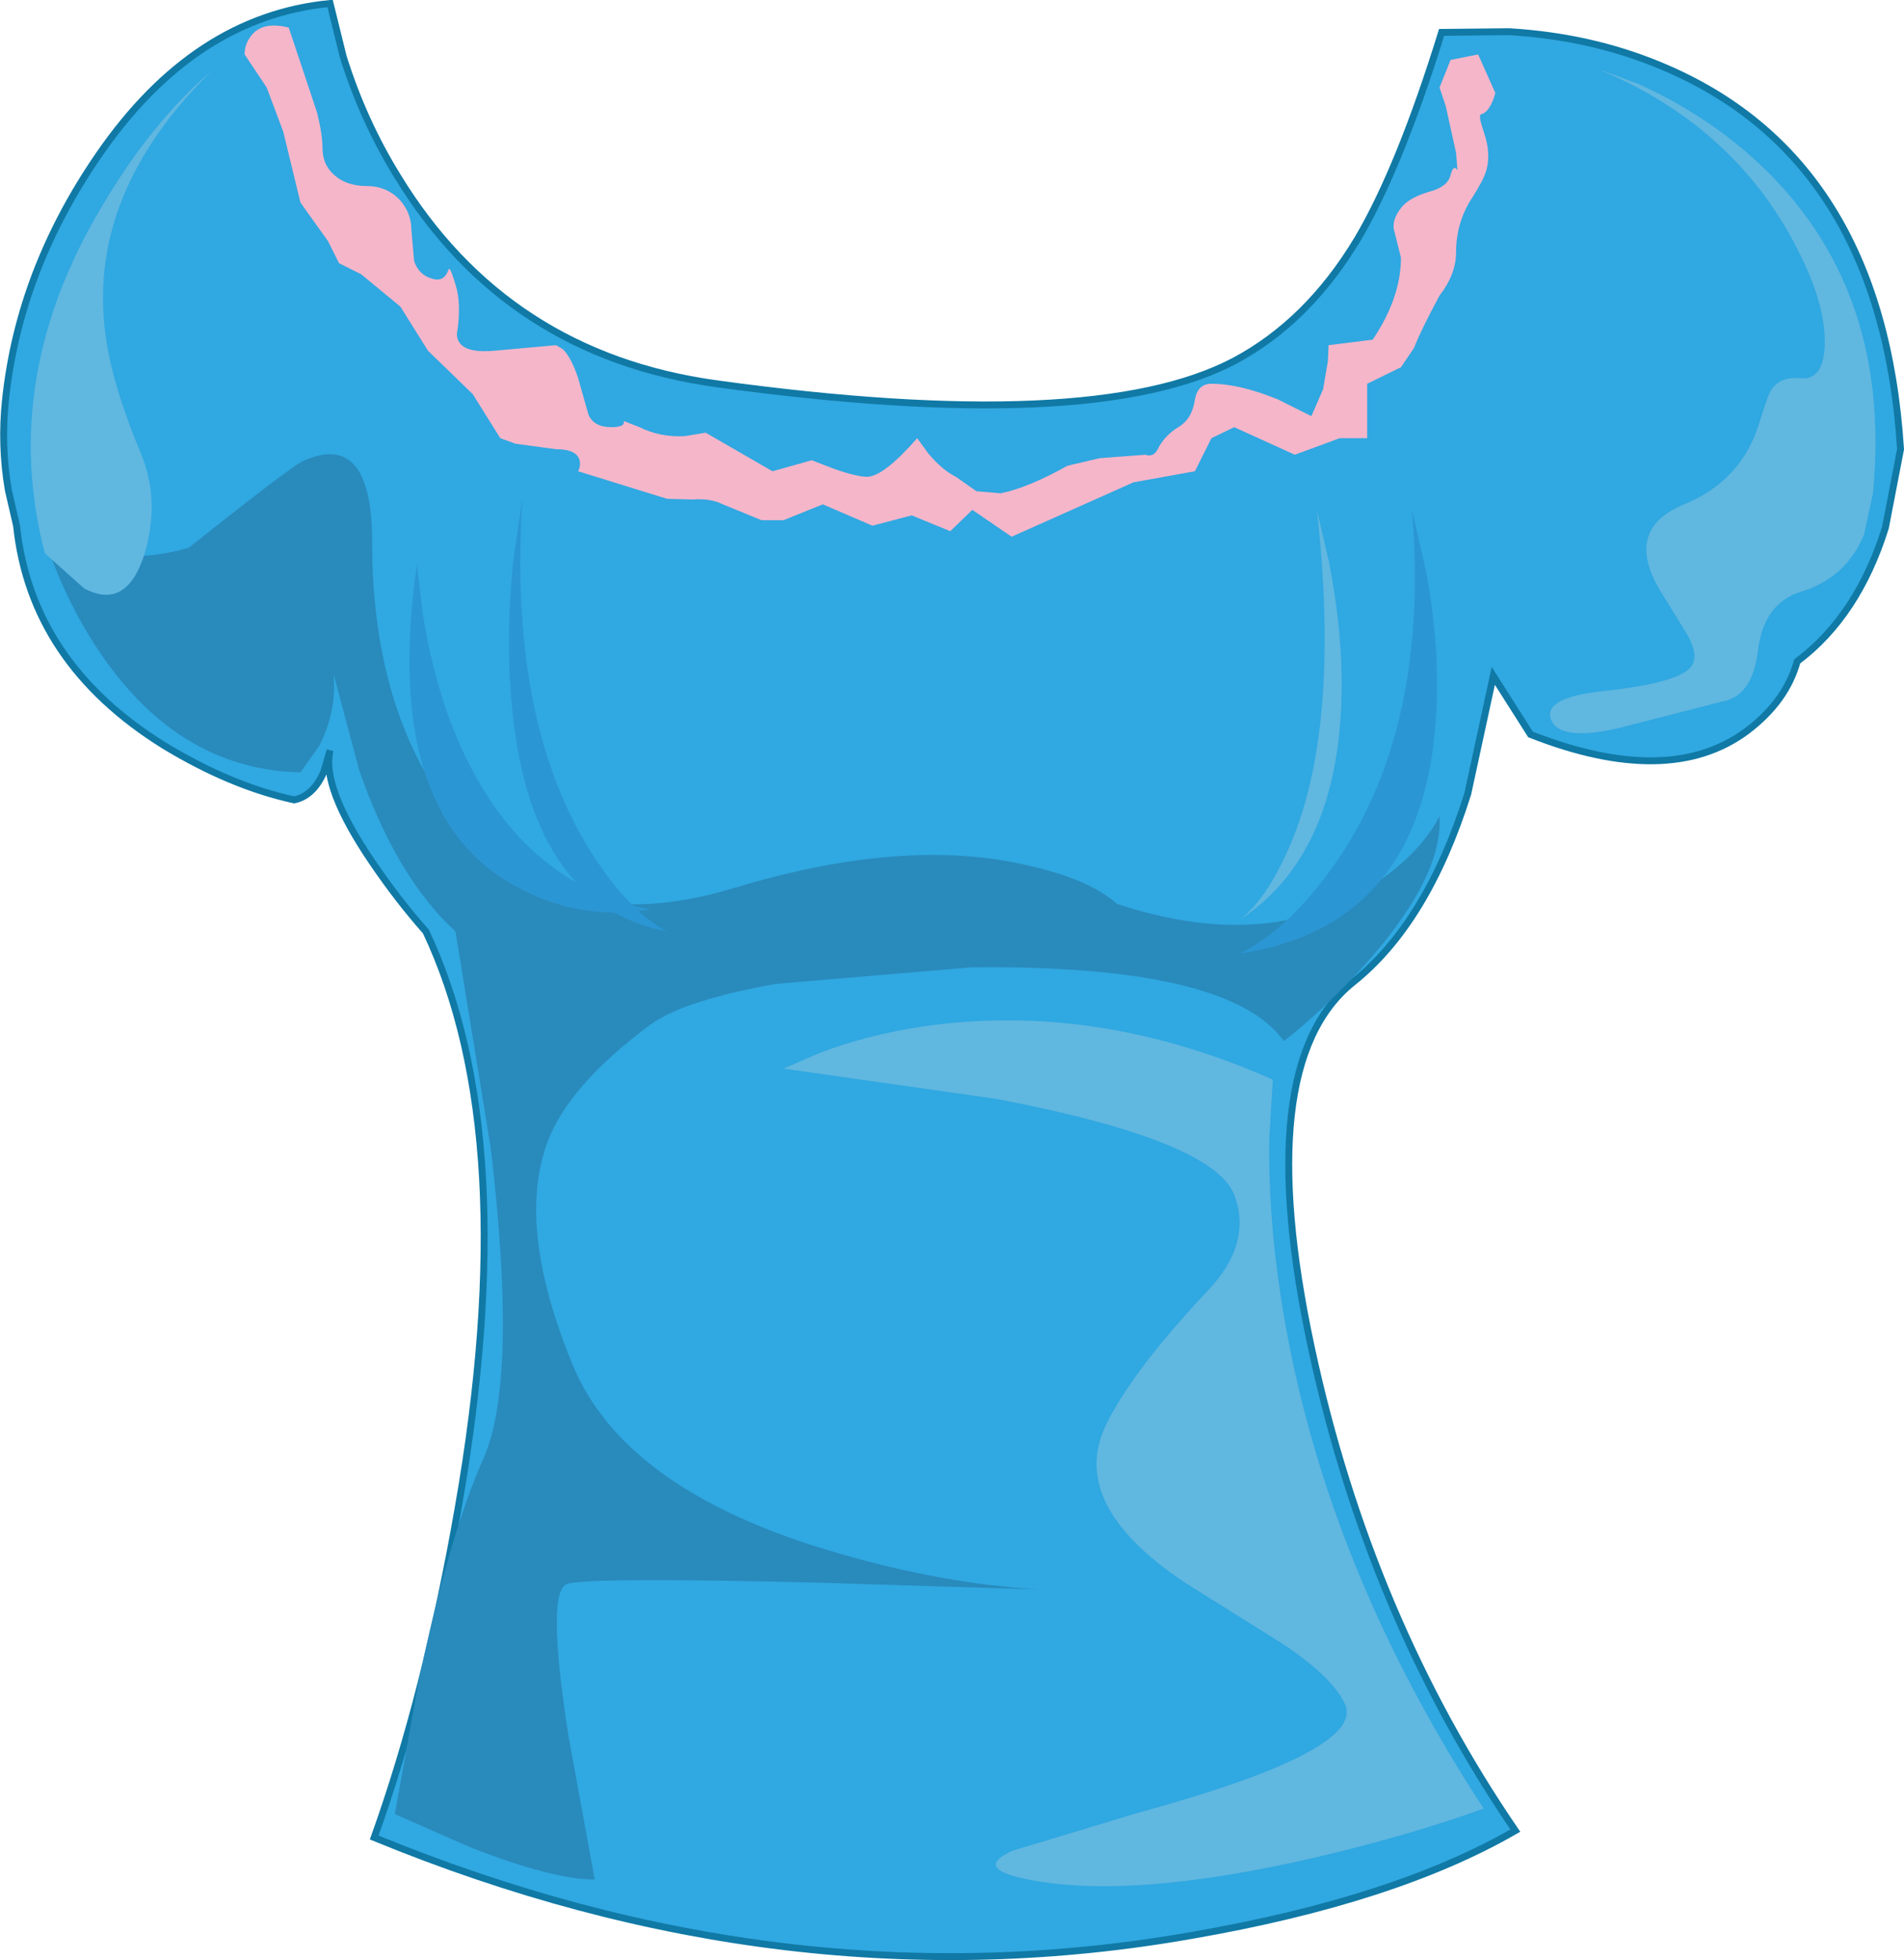 <?xml version="1.0" encoding="UTF-8" standalone="no"?>
<svg xmlns:xlink="http://www.w3.org/1999/xlink" height="142.25px" width="138.15px" xmlns="http://www.w3.org/2000/svg">
  <g transform="matrix(1.0, 0.0, 0.0, 1.0, 58.9, 191.1)">
    <path d="M50.6 -188.8 Q56.5 -188.45 61.55 -186.35 77.65 -179.7 79.0 -158.5 L77.9 -152.8 Q75.9 -146.4 71.5 -143.1 70.7 -140.2 67.85 -138.05 62.2 -133.85 52.15 -137.8 L49.45 -142.05 47.6 -133.5 Q44.65 -124.1 39.25 -119.8 31.85 -113.85 36.25 -93.3 40.45 -73.75 51.05 -58.25 42.3 -53.2 27.6 -50.65 -1.85 -45.45 -31.75 -57.75 -28.0 -68.2 -25.65 -81.7 -20.95 -108.6 -28.0 -123.5 -30.0 -125.75 -31.9 -128.55 -35.6 -134.0 -34.95 -136.65 L-35.4 -135.1 Q-36.15 -133.35 -37.55 -133.05 -42.15 -134.05 -47.0 -137.0 -56.65 -143.0 -57.7 -152.95 L-58.3 -155.55 Q-58.85 -158.8 -58.5 -162.1 -57.5 -171.5 -51.7 -179.9 -44.8 -189.9 -34.95 -190.85 L-34.0 -187.0 Q-32.55 -182.35 -30.05 -178.3 -22.15 -165.35 -6.9 -163.25 20.4 -159.5 30.65 -164.9 36.0 -167.75 39.6 -173.75 42.65 -178.9 45.7 -188.75 L50.6 -188.8" fill="#30a8e1" fill-rule="evenodd" stroke="none"/>
    <path d="M50.6 -188.8 Q56.5 -188.45 61.55 -186.35 77.65 -179.7 79.0 -158.5 L77.9 -152.8 Q75.9 -146.4 71.5 -143.1 70.7 -140.2 67.85 -138.05 62.2 -133.85 52.15 -137.8 L49.45 -142.05 47.6 -133.5 Q44.65 -124.1 39.25 -119.8 31.85 -113.85 36.25 -93.3 40.45 -73.75 51.05 -58.25 42.3 -53.2 27.6 -50.65 -1.85 -45.45 -31.75 -57.75 -28.0 -68.2 -25.65 -81.7 -20.95 -108.6 -28.0 -123.5 -30.0 -125.75 -31.9 -128.55 -35.6 -134.0 -34.95 -136.65 L-35.4 -135.1 Q-36.15 -133.35 -37.55 -133.05 -42.15 -134.05 -47.0 -137.0 -56.65 -143.0 -57.7 -152.95 L-58.3 -155.55 Q-58.85 -158.8 -58.5 -162.1 -57.5 -171.5 -51.7 -179.9 -44.8 -189.9 -34.95 -190.85 L-34.0 -187.0 Q-32.55 -182.35 -30.05 -178.3 -22.15 -165.35 -6.9 -163.25 20.4 -159.5 30.65 -164.9 36.0 -167.75 39.6 -173.75 42.65 -178.9 45.7 -188.75 L50.6 -188.8 Z" fill="none" stroke="#1079a5" stroke-linecap="butt" stroke-linejoin="miter-clip" stroke-miterlimit="4.0" stroke-width="0.5"/>
    <path d="M-49.55 -150.7 Q-47.2 -150.75 -45.2 -151.35 -37.85 -157.2 -36.9 -157.65 -31.9 -159.9 -31.9 -151.75 -31.9 -139.75 -26.2 -132.2 -18.95 -122.65 -5.65 -126.65 6.7 -130.4 15.65 -128.3 20.15 -127.3 22.15 -125.5 32.75 -122.0 40.2 -126.55 43.95 -128.85 45.55 -131.85 45.8 -127.4 40.05 -121.0 37.2 -117.85 34.25 -115.55 30.3 -121.1 11.6 -120.9 L-2.6 -119.7 Q-9.3 -118.5 -11.7 -116.75 -17.7 -112.3 -19.2 -108.15 -21.45 -102.0 -17.35 -92.05 -13.55 -82.85 1.85 -78.4 9.55 -76.15 16.5 -75.75 L0.3 -76.25 Q-16.25 -76.65 -17.75 -76.15 -19.3 -75.65 -17.65 -65.1 L-15.75 -54.7 Q-18.8 -54.7 -24.8 -57.05 L-30.25 -59.45 -28.55 -68.95 Q-26.35 -79.6 -23.8 -85.3 -21.3 -91.0 -23.3 -107.85 L-25.85 -123.5 Q-30.15 -127.45 -32.85 -135.25 L-34.7 -142.2 Q-34.45 -139.45 -35.75 -136.95 L-37.1 -135.05 Q-46.2 -135.25 -52.05 -144.35 -53.85 -147.15 -55.15 -150.55 L-56.05 -153.35 Q-54.3 -150.6 -49.55 -150.7" fill="#298abc" fill-rule="evenodd" stroke="none"/>
    <path d="M49.6 -184.35 Q49.2 -182.95 48.55 -182.8 48.35 -182.75 48.75 -181.55 49.3 -180.0 48.95 -178.75 48.75 -178.05 47.95 -176.8 46.75 -175.0 46.75 -172.8 46.75 -171.2 45.55 -169.65 44.15 -167.05 43.7 -165.85 L42.75 -164.45 40.3 -163.25 40.3 -159.3 38.3 -159.3 35.05 -158.1 30.65 -160.1 29.0 -159.3 27.8 -156.9 23.35 -156.1 14.5 -152.15 11.65 -154.1 10.05 -152.55 7.25 -153.7 4.4 -152.95 0.8 -154.5 -2.05 -153.35 -3.65 -153.35 -6.45 -154.5 Q-7.35 -154.95 -8.65 -154.85 L-10.5 -154.9 -16.95 -156.9 Q-16.75 -157.3 -16.85 -157.7 -17.05 -158.5 -18.55 -158.5 L-21.5 -158.9 -22.6 -159.3 -24.6 -162.5 -27.85 -165.65 -29.85 -168.85 -32.7 -171.2 -34.3 -172.0 -35.1 -173.6 -37.1 -176.4 -38.35 -181.55 -39.55 -184.75 -41.15 -187.15 Q-41.15 -187.85 -40.75 -188.4 -39.95 -189.6 -37.95 -189.1 L-35.9 -182.95 Q-35.5 -181.35 -35.5 -180.35 -35.5 -179.15 -34.65 -178.4 -33.75 -177.6 -32.3 -177.6 -30.85 -177.6 -29.9 -176.6 -29.05 -175.65 -29.05 -174.4 L-28.85 -172.15 Q-28.5 -171.1 -27.45 -170.85 -26.65 -170.65 -26.35 -171.55 -26.25 -171.8 -25.85 -170.45 -25.4 -169.05 -25.75 -166.85 -25.7 -165.4 -23.0 -165.65 L-18.55 -166.05 -18.05 -165.75 Q-17.45 -165.15 -16.95 -163.65 L-16.2 -161.0 Q-15.8 -160.1 -14.55 -160.1 -13.5 -160.1 -13.65 -160.55 L-12.5 -160.1 Q-11.0 -159.35 -9.2 -159.45 L-7.7 -159.7 -2.85 -156.9 0.0 -157.7 1.55 -157.1 Q3.25 -156.5 4.0 -156.5 5.2 -156.5 7.65 -159.3 L8.45 -158.2 Q9.45 -157.0 10.45 -156.5 L11.95 -155.45 13.7 -155.3 Q15.7 -155.7 18.55 -157.3 L20.9 -157.85 24.2 -158.1 Q24.8 -157.9 25.1 -158.5 25.6 -159.5 26.6 -160.1 27.6 -160.7 27.8 -162.1 28.0 -163.25 29.0 -163.25 31.05 -163.25 33.85 -162.1 L36.25 -160.9 37.1 -162.85 37.45 -164.9 37.5 -166.05 40.7 -166.45 Q42.75 -169.5 42.75 -172.4 L42.3 -174.2 Q42.0 -175.05 42.75 -176.0 43.3 -176.75 44.85 -177.2 46.15 -177.55 46.35 -178.4 46.55 -179.2 46.85 -178.75 L46.75 -180.0 46.0 -183.4 45.55 -184.75 46.35 -186.75 48.35 -187.15 49.6 -184.35" fill="#f5b6ca" fill-rule="evenodd" stroke="none"/>
    <path d="M-26.25 -138.8 Q-21.8 -127.05 -11.7 -125.1 -16.95 -124.2 -21.7 -126.9 -31.2 -132.25 -28.65 -150.15 L-28.25 -146.7 Q-27.6 -142.5 -26.25 -138.8" fill="#2b96d4" fill-rule="evenodd" stroke="none"/>
    <path d="M-21.8 -140.4 Q-22.2 -145.05 -21.65 -150.45 L-21.0 -154.9 Q-22.0 -139.25 -16.35 -129.8 -13.5 -125.1 -10.5 -123.5 -20.6 -125.45 -21.8 -140.4" fill="#2b96d4" fill-rule="evenodd" stroke="none"/>
    <path d="M45.3 -139.2 Q44.4 -123.9 31.05 -121.9 34.7 -123.7 38.1 -128.6 44.85 -138.45 43.55 -154.1 L44.6 -149.5 Q45.6 -144.0 45.3 -139.2" fill="#2b96d4" fill-rule="evenodd" stroke="none"/>
    <path d="M57.45 -140.95 Q62.6 -141.5 63.7 -142.6 64.45 -143.35 63.55 -145.0 L61.55 -148.25 Q58.9 -152.7 63.3 -154.5 67.45 -156.2 68.75 -160.4 69.35 -162.4 69.65 -162.85 70.3 -163.8 71.75 -163.65 73.45 -163.5 73.5 -166.15 73.55 -168.85 71.8 -172.45 67.25 -181.9 56.9 -186.15 L60.0 -185.0 Q64.2 -183.1 67.65 -180.2 78.5 -170.95 77.0 -155.3 L76.35 -152.3 Q75.05 -149.15 71.75 -148.15 69.05 -147.3 68.65 -143.85 68.25 -140.6 66.1 -140.2 L58.5 -138.25 Q54.1 -137.25 53.6 -139.0 53.2 -140.5 57.45 -140.95" fill="#60b7e0" fill-rule="evenodd" stroke="none"/>
    <path d="M30.65 -104.4 Q29.1 -108.35 13.4 -111.35 L-2.05 -113.55 0.6 -114.7 Q4.05 -116.0 8.0 -116.6 20.6 -118.45 33.45 -112.75 L33.2 -108.55 Q33.1 -103.2 34.0 -97.2 36.9 -78.0 48.75 -59.85 43.5 -57.95 36.75 -56.35 23.25 -53.2 15.7 -54.7 11.65 -55.5 14.6 -56.8 L23.7 -59.55 Q40.15 -64.05 38.7 -67.4 37.8 -69.4 34.1 -71.85 L27.15 -76.2 Q18.55 -81.9 21.35 -87.7 23.25 -91.6 28.7 -97.4 32.0 -100.85 30.65 -104.4" fill="#60b7e0" fill-rule="evenodd" stroke="none"/>
    <path d="M-51.25 -166.85 Q-50.8 -163.25 -48.6 -158.0 -47.3 -154.7 -48.4 -150.95 -49.7 -146.75 -52.8 -148.4 L-55.65 -150.95 Q-58.95 -163.6 -51.55 -176.05 -47.9 -182.25 -43.55 -185.95 -52.6 -177.05 -51.25 -166.85" fill="#60b7e0" fill-rule="evenodd" stroke="none"/>
    <path d="M38.45 -141.85 Q38.55 -129.25 31.05 -124.35 32.9 -125.75 34.5 -129.3 38.45 -137.95 36.65 -154.1 L37.5 -150.45 Q38.4 -145.95 38.45 -141.85" fill="#60b7e0" fill-rule="evenodd" stroke="none"/>
  </g>
</svg>
